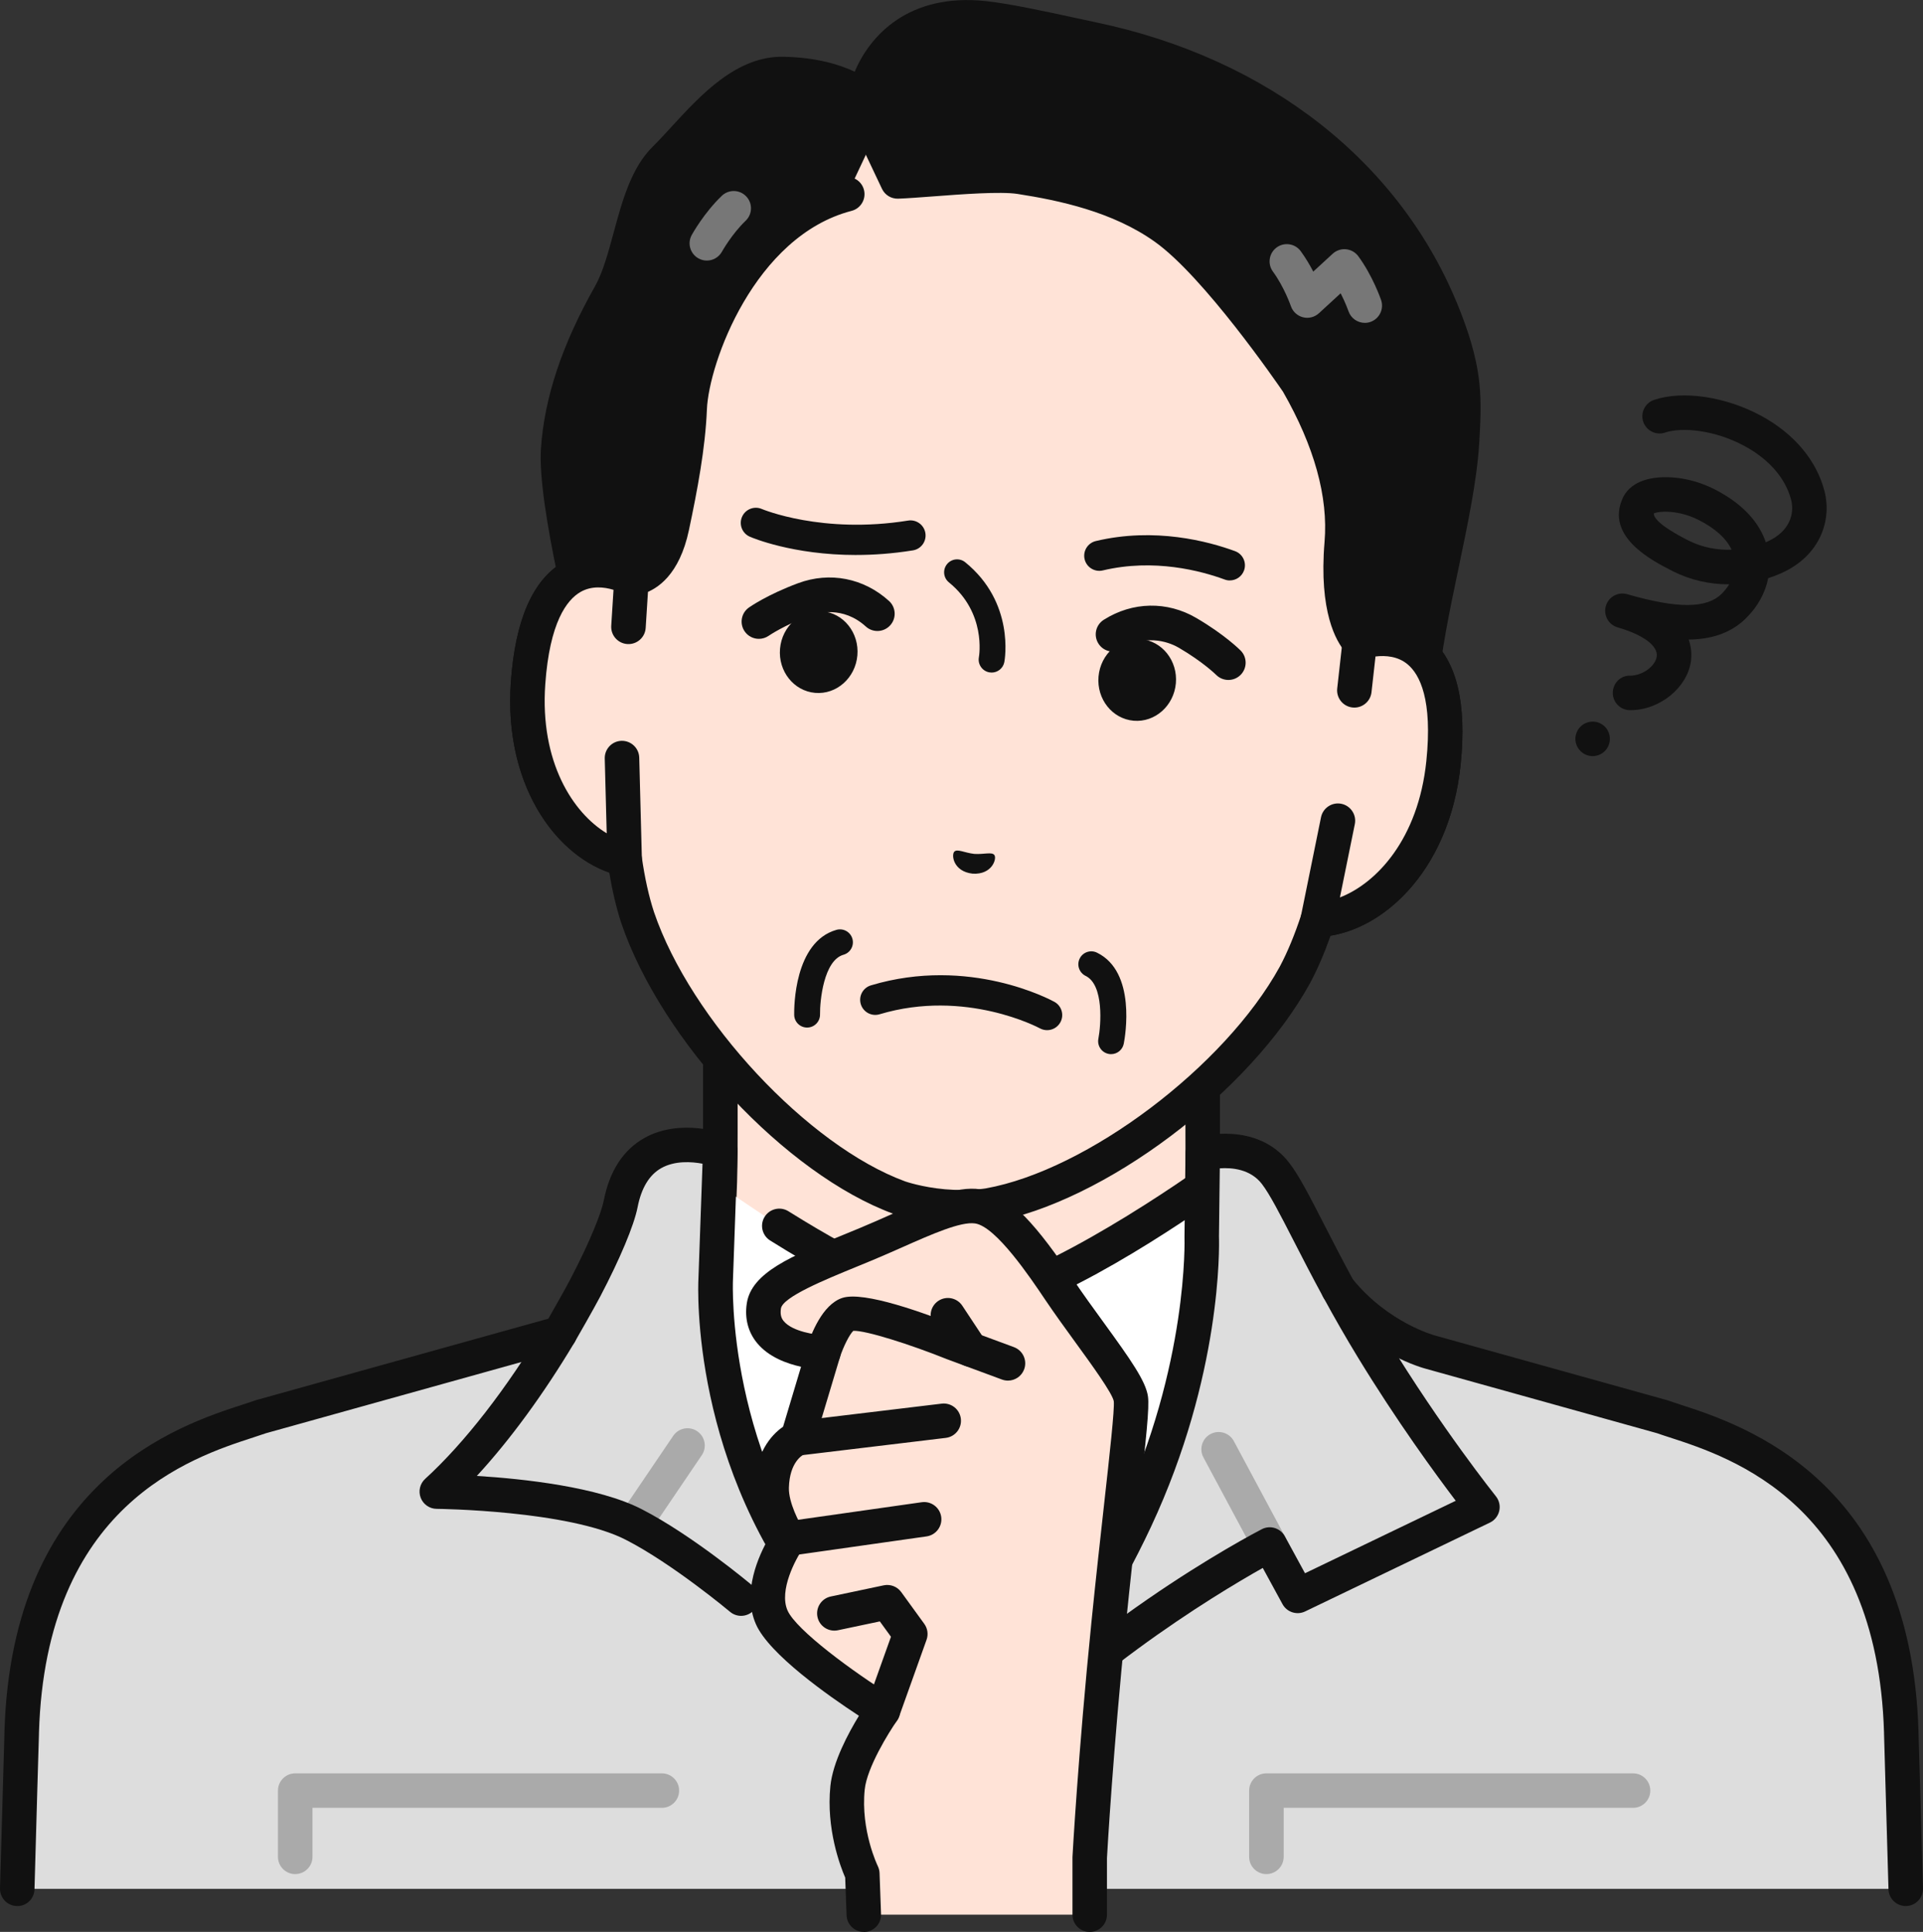 <?xml version="1.0" encoding="UTF-8"?><svg id="_レイヤー_2" xmlns="http://www.w3.org/2000/svg" viewBox="0 0 796.14 799.92"><rect x="0" y="0" width="796.14" height="799.92" fill="#333333" stroke="none"/><defs><style>.cls-1{fill:#111;}.cls-2{fill:#777;}.cls-3{fill:#fff;}.cls-4{fill:#ffdb43;}.cls-5{fill:#ffe3d7;}.cls-6{fill:#ddd;}.cls-7{fill:#aaa;}</style></defs><g id="_レイヤー_1-2"><path class="cls-1" d="M675.04,294.05c-.09,0-.18,0-.27,0-3.94-.05-7.11-3.28-7.06-7.22.04-3.95,3.22-7.21,7.22-7.06,5.02-.02,10.37-3.86,10.97-7.92.65-4.38-5.56-9.01-16.19-12.08-3.79-1.1-5.97-5.06-4.88-8.85,1.1-3.79,5.06-5.98,8.85-4.88h0s.02,0,.03,0c20.75,6,32.78,5.96,39.02-.13,1.27-1.24,2.33-2.57,3.18-3.97-8.21.05-16.17-1.79-23.37-5.44-8.41-4.26-28.11-14.25-20.67-30.36,1.05-2.28,3.38-5.38,8.47-7.16,7.82-2.74,19.47-1.39,29.01,3.37,13.46,6.72,19.3,15.12,21.71,22.18.18-.08.36-.15.53-.23,9.53-4.25,11.39-11.73,9.96-17.31-2.28-8.88-9.1-16.78-19.21-22.26-12.49-6.78-26.04-7.95-32.97-5.62-3.74,1.26-7.79-.75-9.05-4.48-1.26-3.74.75-7.79,4.48-9.05,11.87-4.01,29.69-1.36,44.35,6.59,13.64,7.4,22.96,18.5,26.23,31.27,2.97,11.57-1.43,26.55-17.98,33.92-1.75.78-3.54,1.46-5.35,2.04-1.21,6.12-4.41,11.93-9.35,16.75-6.4,6.25-14.64,8.56-23.57,8.67,1.31,3.68,1.22,6.97.91,9.11-1.62,10.96-13.03,20.12-24.99,20.12ZM684.72,212.59c-.13,1.42,1.57,4.75,14.28,11.19,5.92,3,12.15,4.04,17.9,3.83-2.2-4.72-6.94-8.97-13.94-12.46-8-3.99-16.01-3.63-18.25-2.56Z"/><path class="cls-1" d="M659.4,313.08c-1.89,0-3.75-.75-5.07-2.11-1.32-1.32-2.11-3.14-2.11-5.04s.79-3.71,2.11-5.04c1.64-1.68,4.11-2.43,6.46-1.96.43.07.89.21,1.32.39.43.18.86.39,1.21.68.39.25.79.54,1.11.89,1.32,1.32,2.07,3.14,2.07,5.04s-.75,3.71-2.07,5.04c-1.32,1.36-3.18,2.11-5.04,2.11Z"/><path class="cls-5" d="M603.26,592.67c-66.14-24.87-80.76-46.79-92.2-59.67-11.44-12.88-13.15-22.17-13.15-63.9v-129.76l-99.84,22.82-99.84-22.82v129.76c0,41.73-1.71,51.02-13.15,63.9-11.44,12.88-26.06,34.8-92.2,59.67-66.06,24.84,131.2,143.7,131.2,143.7h147.98s197.26-118.87,131.2-143.7Z"/><path class="cls-1" d="M324.07,743.52c-1.25,0-2.53-.33-3.68-1.03-25.41-15.31-151.97-93.83-148.1-136.09.59-6.44,4.2-15.2,18.07-20.42,58.77-22.1,75.31-41.38,86.26-54.14,1.08-1.26,2.11-2.46,3.11-3.59,9.34-10.52,11.35-16.77,11.35-59.16v-129.76c0-2.17.99-4.23,2.69-5.59,1.7-1.36,3.93-1.86,6.05-1.38l98.25,22.46,98.25-22.46c2.12-.48,4.34.02,6.05,1.38,1.7,1.36,2.69,3.41,2.69,5.59v129.76c0,42.39,2,48.64,11.35,59.16,1,1.13,2.03,2.33,3.11,3.59,10.95,12.76,27.49,32.04,86.26,54.14,13.86,5.21,17.48,13.98,18.07,20.42,3.87,42.26-122.69,120.78-148.1,136.09-3.38,2.04-7.77.95-9.8-2.43-2.04-3.38-.95-7.77,2.43-9.8,55.86-33.67,143.61-96.71,141.24-122.56-.13-1.42-.48-5.19-8.87-8.35-62.2-23.39-80.18-44.34-92.07-58.21-1.03-1.2-2-2.33-2.95-3.4-13.48-15.18-14.95-27.32-14.95-68.65v-120.8l-91.11,20.83c-1.05.24-2.14.24-3.18,0l-91.11-20.83v120.8c0,41.33-1.47,53.47-14.95,68.65-.95,1.07-1.93,2.21-2.95,3.4-11.9,13.87-29.87,34.82-92.07,58.21-8.39,3.15-8.74,6.93-8.87,8.35-2.37,25.85,85.38,88.89,141.24,122.56,3.38,2.03,4.47,6.42,2.43,9.8-1.34,2.22-3.7,3.46-6.13,3.46Z"/><path class="cls-3" d="M398.07,540.37c-18.91,0-51.11-17.58-75.43-32.79l-32.49-21.81-18.89,42.26v224.09h255.42v-224.09l-20.67-42.26s-74.6,54.6-107.93,54.6Z"/><path class="cls-1" d="M526.67,759.26h-255.42c-3.94,0-7.14-3.2-7.14-7.14v-224.09c0-1,.21-2,.62-2.91l18.89-42.26c1.61-3.6,5.83-5.22,9.44-3.61,3.6,1.61,5.22,5.83,3.61,9.44l-18.27,40.87v215.42h241.13v-215.29l-16.24-33.2c-20.22,14.19-75.54,51.03-105.22,51.03-16.62,0-43.28-11.4-79.22-33.88-3.34-2.09-4.36-6.5-2.27-9.84,2.09-3.34,6.5-4.36,9.84-2.27,32.69,20.44,58.13,31.71,71.64,31.71,25.43,0,83.48-38.42,103.71-53.22,1.71-1.25,3.88-1.68,5.93-1.17,2.05.51,3.78,1.9,4.7,3.8l20.67,42.26c.48.98.73,2.05.73,3.14v224.09c0,3.94-3.2,7.14-7.14,7.14Z"/><path class="cls-1" d="M447.51,623.19c-2.33,0-4.62-1.14-5.99-3.24l-49.44-75.67c-2.16-3.3-1.23-7.73,2.07-9.89,3.3-2.16,7.73-1.23,9.89,2.07l49.44,75.67c2.16,3.3,1.23,7.73-2.07,9.89-1.21.79-2.56,1.16-3.9,1.16Z"/><path class="cls-1" d="M348.62,623.19c-1.34,0-2.69-.37-3.9-1.16-3.3-2.16-4.23-6.58-2.07-9.89l49.44-75.67c2.16-3.3,6.59-4.23,9.89-2.07,3.3,2.16,4.23,6.58,2.07,9.89l-49.44,75.67c-1.37,2.1-3.66,3.24-5.99,3.24Z"/><polygon class="cls-4" points="430.08 589.37 398.07 540.37 366.06 589.37 379.03 634.9 356.79 759.64 439.34 759.64 417.11 634.9 430.08 589.37"/><path class="cls-1" d="M432.31,760.89q-22.35-125.36-22.35-125.99c0-.66.09-1.32.27-1.96l12.08-42.39-24.25-37.11-24.25,37.12,12.08,42.39c.18.64.27,1.29.27,1.96s0,.63-22.35,125.99l-14.06-2.51s19.34-108.5,21.95-123.11l-12.52-43.94c-.57-1.99-.24-4.13.89-5.86l32.01-49c1.32-2.02,3.57-3.24,5.98-3.24s4.66,1.22,5.98,3.24l32.01,49c1.13,1.73,1.46,3.87.89,5.86l-12.52,43.94c2.6,14.61,21.95,123.11,21.95,123.11l-14.06,2.51Z"/><path class="cls-1" d="M398.07,648.88c-13.45,0-22.72-7.71-23.73-8.6-2.98-2.59-3.29-7.1-.7-10.08,2.59-2.98,7.1-3.29,10.08-.7.02.02,6.14,5.09,14.35,5.09s14.33-5.07,14.4-5.13c3-2.53,7.5-2.18,10.05.8,2.55,2.98,2.24,7.44-.72,10.01-1.01.88-10.27,8.6-23.73,8.6Z"/><path class="cls-1" d="M397.71,662.47c-3.94,0-7.14-3.2-7.14-7.14v-13.59c0-3.94,3.2-7.14,7.14-7.14s7.14,3.2,7.14,7.14v13.59c0,3.94-3.2,7.14-7.14,7.14Z"/><path class="cls-6" d="M688.22,586.64h0l-95.88-26.72s-21.64-5.48-38.22-26.2c-12.56-23.07-20.12-40.22-26.06-47.89-10.57-13.66-30.12-8.14-30.12-8.14l-.41,34.34s2.08,53.91-27.47,117.14c-26.59,56.91-72,111.29-72,111.29,0,0-16.93-29.51-53.85-73.68-51.66-61.82-47.92-136.77-47.92-136.77l1.9-53.61s-34.4-12.89-41.23,22.1c-1.26,6.46-6.61,19.45-14.81,35.06-2.7,5.14-9.93,17.75-10.42,18.57l-123.84,34.52h0c-19.75,7.07-95.75,23.39-98.92,130.65-.1,3.25-.93,31.48-1.85,64.78h781.85c-.92-33.3-1.75-61.53-1.85-64.78-3.17-107.26-79.17-123.58-98.92-130.65Z"/><path class="cls-1" d="M788.99,789.21c-3.85,0-7.03-3.07-7.14-6.95-.89-32.09-1.69-59.48-1.84-64.32v-.45c-2.81-94.41-63.09-113.98-88.83-122.34-1.95-.63-3.68-1.19-5.12-1.71l-95.64-26.66c-.81-.21-24.01-6.28-41.88-28.61-.26-.33-.5-.68-.7-1.05-4.78-8.78-8.79-16.62-12.34-23.54-5.48-10.69-9.81-19.14-13.1-23.39-4.73-6.11-12.36-6.79-17.4-6.43l-.34,28.19c.14,4.21,1.2,57.45-28.14,120.25-26.68,57.1-71.11,110.59-72.99,112.84-1.5,1.79-3.77,2.73-6.1,2.54-2.33-.2-4.41-1.53-5.57-3.56-.17-.29-17.13-29.58-53.14-72.66-52.85-63.23-49.73-138.54-49.57-141.71l1.7-47.81c-4.55-.85-11.48-1.33-17.1,1.84-4.94,2.79-8.23,8.23-9.78,16.18-1.46,7.47-7.25,21.31-15.49,37.01-2.71,5.17-10,17.89-10.61,18.91-.94,1.57-2.45,2.72-4.21,3.22l-123.59,34.45c-1.45.51-3.17,1.07-5.12,1.71-25.74,8.36-86.02,27.94-88.82,122.34v.45c-.16,4.84-.96,32.22-1.85,64.32-.11,3.94-3.36,7.12-7.34,6.94-3.94-.11-7.05-3.39-6.94-7.34.89-32.11,1.69-59.5,1.84-64.35v-.45c3.1-104.46,72.55-127.02,98.7-135.51,1.91-.62,3.58-1.16,4.97-1.66.16-.06.33-.11.49-.16l121.02-33.73c2.31-4.04,6.82-11.98,8.82-15.79,9-17.14,13.23-28.55,14.12-33.11,2.4-12.29,8.08-21.02,16.89-25.95,14.99-8.38,33.09-1.76,33.86-1.47,2.88,1.08,4.74,3.87,4.63,6.94l-1.9,53.61c-.04.82-2.9,73.13,46.26,131.94,25.48,30.49,41.45,53.91,49.13,65.89,13.27-16.92,44.68-58.96,64.76-101.94,28.48-60.96,26.82-113.32,26.8-113.84,0-.12,0-.24,0-.36l.41-34.35c.04-3.17,2.16-5.93,5.2-6.79.99-.28,24.34-6.63,37.71,10.64,4.11,5.31,8.47,13.83,14.52,25.63,3.43,6.69,7.31,14.26,11.86,22.66,14.71,18.05,33.84,23.21,34.03,23.26l96.02,26.76c.16.05.33.1.49.16,1.38.49,3.06,1.04,4.97,1.66,26.14,8.49,95.59,31.04,98.68,135.51v.45c.16,4.84.97,32.24,1.85,64.35.11,3.94-3,7.23-6.94,7.34-.07,0-.13,0-.2,0Z"/><path class="cls-7" d="M122.22,775.99c-3.94,0-7.14-3.2-7.14-7.14v-27.44c0-3.94,3.2-7.14,7.14-7.14h151.8c3.94,0,7.14,3.2,7.14,7.14s-3.2,7.14-7.14,7.14h-144.65v20.29c0,3.94-3.2,7.14-7.14,7.14Z"/><path class="cls-7" d="M524.3,775.99c-3.94,0-7.14-3.2-7.14-7.14v-27.44c0-3.94,3.2-7.14,7.14-7.14h151.8c3.94,0,7.14,3.2,7.14,7.14s-3.2,7.14-7.14,7.14h-144.65v20.29c0,3.94-3.2,7.14-7.14,7.14Z"/><path class="cls-7" d="M262.45,638.4c-1.38,0-2.77-.4-4-1.23-3.27-2.21-4.12-6.65-1.91-9.92l22.18-32.73c2.21-3.26,6.66-4.12,9.92-1.91,3.27,2.21,4.12,6.65,1.91,9.92l-22.18,32.73c-1.38,2.04-3.63,3.14-5.92,3.14Z"/><path class="cls-1" d="M306.84,669.06c-1.62,0-3.25-.55-4.59-1.67-.23-.2-23.65-19.79-43.06-29.78-23.82-12.26-77.86-12.85-78.41-12.86-2.94-.02-5.56-1.85-6.61-4.59-1.05-2.74-.31-5.85,1.86-7.83,16.24-14.81,33.85-37.49,49.59-63.87,2.02-3.39,6.41-4.49,9.79-2.47,3.39,2.02,4.5,6.41,2.47,9.79-12.74,21.36-26.76,40.49-40.46,55.34,19.13,1.18,50.25,4.5,68.29,13.79,20.85,10.73,44.71,30.7,45.71,31.54,3.02,2.54,3.41,7.04.88,10.06-1.41,1.68-3.44,2.55-5.47,2.55Z"/><path class="cls-1" d="M373.75,789.21c-.87,0-1.75-.16-2.61-.5-3.67-1.44-5.48-5.59-4.04-9.26,8.44-21.51,24.63-42.5,25.32-43.38,2.42-3.11,6.9-3.68,10.02-1.26,3.12,2.42,3.68,6.9,1.27,10.02-.16.2-15.63,20.27-23.3,39.84-1.1,2.81-3.8,4.54-6.65,4.54Z"/><path class="cls-7" d="M525.67,646.67c-2.55,0-5.01-1.37-6.3-3.77l-21.14-39.44c-1.86-3.48-.56-7.81,2.92-9.67,3.48-1.86,7.81-.56,9.67,2.92l21.14,39.44c1.86,3.48.56,7.81-2.92,9.67-1.07.58-2.23.85-3.37.85Z"/><path class="cls-7" d="M434.07,789.21c-3.94,0-7.14-3.2-7.14-7.14v-40.66c0-3.94,3.2-7.14,7.14-7.14s7.14,3.2,7.14,7.14v40.66c0,3.94-3.2,7.14-7.14,7.14Z"/><path class="cls-1" d="M398.06,747.6c-1.59,0-3.18-.52-4.51-1.61-3.06-2.49-3.52-6.99-1.02-10.05,49.59-60.84,126.6-101.08,129.86-102.76,3.45-1.79,7.69-.48,9.55,2.93l8.34,15.31,62.41-30.01c-8.2-10.8-24.45-32.99-40.68-59.66-4.8-7.88-9.43-15.94-14.16-24.63-1.89-3.47-.61-7.8,2.86-9.69,3.46-1.88,7.8-.61,9.69,2.86,4.62,8.49,9.14,16.35,13.81,24.03,22.45,36.88,44.88,64.95,45.1,65.23,1.36,1.7,1.88,3.93,1.39,6.05-.48,2.12-1.91,3.91-3.87,4.85l-76.49,36.78c-3.43,1.65-7.55.32-9.37-3.02l-8.17-14.99c-19.23,10.82-79.41,46.9-119.21,95.74-1.41,1.73-3.47,2.63-5.54,2.63Z"/><path class="cls-5" d="M562.96,265.86s0,0-.01,0l6.79-77.56c1.96-22.37-1.7-44.89-10.75-65.44-17.29-39.24-55.06-86.48-126.65-93.05l-1.25-.11c-71.64-5.96-117.04,34-140.88,69.64-12.48,18.67-20,40.21-21.95,62.58l-6.79,77.56s0,0,0,0c-16.14-7.78-39.34-5.66-42.83,43.29-3.09,43.36,20.95,68.84,39.98,72.92h0c1.2,8.43,2.92,16.72,5.37,24.19,15.97,46.95,65.79,100.35,108.3,115.97,0,0,7.6,2.73,18.33,3.67,10.74.94,18.69-.43,18.69-.43,44.57-8,102.91-51.94,126.79-95.4,3.71-6.93,6.84-14.8,9.49-22.89h0c19.45-.72,47.55-21.63,52.03-64.87,5.07-48.81-17.41-54.92-34.65-50.07Z"/><path class="cls-1" d="M398.17,507c-2.48,0-5.24-.1-8.19-.35-11.53-1.01-19.78-3.94-20.13-4.07-44.43-16.32-95.99-71.45-112.64-120.39-2.02-6.18-3.68-13.17-4.97-20.88-22.75-7.93-43.75-36.85-40.74-79.04,1.82-25.57,9.1-42.22,21.64-49.49,6.49-3.76,14.08-4.77,22-3.03l5.99-68.44c2.06-23.58,10.06-46.38,23.13-65.93,20.12-30.09,66.04-79.56,147.41-72.79l1.28.11c81.35,7.47,117.97,64.16,132.57,97.29,9.48,21.52,13.4,45.36,11.33,68.94l-5.99,68.45c8.09-.34,15.41,1.97,21.14,6.81,11.08,9.33,15.36,27,12.71,52.49-4.37,42.07-30.07,66.91-53.85,70.77-2.6,7.37-5.45,13.95-8.48,19.62-24.93,45.38-85.29,90.72-131.83,99.07-.3.05-5.17.87-12.39.87ZM247.73,243.23c-2.47,0-5.02.51-7.42,1.91-5.63,3.26-12.73,12.53-14.55,38.15-2.81,39.44,18.4,62.01,34.35,65.43,2.93.63,5.15,3.02,5.57,5.98,1.24,8.73,2.95,16.46,5.09,22.98,15.17,44.58,63.76,96.72,103.97,111.49,0,0,6.92,2.42,16.49,3.26,9.58.84,16.8-.35,16.87-.36,42.1-7.55,99.02-50.46,121.73-91.8,3.19-5.98,6.22-13.29,8.96-21.67.93-2.85,3.54-4.81,6.53-4.92,16.31-.6,41.11-19.14,45.19-58.47,2.65-25.54-2.73-35.9-7.71-40.09-5.73-4.83-13.68-3.55-17.91-2.36-2.26.63-4.69.12-6.5-1.37-1.81-1.5-2.77-3.78-2.56-6.12l6.79-77.56c1.85-21.2-1.66-42.62-10.17-61.94-13.33-30.25-46.73-82.02-120.76-88.82l-1.22-.11c-74.06-6.15-115.95,39.02-134.32,66.5-11.74,17.55-18.92,38.03-20.78,59.23l-6.79,77.56c-.21,2.34-1.54,4.43-3.58,5.59-2.04,1.16-4.52,1.24-6.63.23-2.49-1.2-6.44-2.69-10.63-2.69Z"/><path class="cls-1" d="M597.57,130.55c-25-63.13-81.27-100.99-145.36-114.36-11.47-2.39-33.09-7.42-44.79-8.66-43.2-4.59-49.4,33.14-49.4,33.14,0,0-9.81-9.59-33.84-10.05-20.1-.39-36.18,22.65-48.84,35.09-12.94,12.71-13.77,40.42-22.8,56.4-11.13,19.69-19.91,41.36-21.43,64.11-1.52,22.75,14.76,84.77,14.76,84.77l15.6-31.5s12.12.59,16.8-21.5c3.28-15.5,6.65-32.84,7.29-48.75.89-22.09,21.2-77.42,65.24-88.86l11.61-24.67,9.19,19.41c11.38-.37,39.53-3.62,50.77-1.87,21.01,3.26,42.47,8.62,59.93,21.08,22.32,15.93,54.93,64.08,54.93,64.08,11.44,19.92,20.21,43.27,18.26,66.5-2.71,32.35,7.47,40.95,7.47,40.95l13.05,32.18,12.32-13.08c1.72-29.07,15.23-72.67,16.95-101.75.47-7.97.94-15.99.1-23.92-1.06-9.94-4.16-19.51-7.81-28.74Z"/><path class="cls-1" d="M576.01,305.18c-.44,0-.88-.04-1.31-.12-2.39-.45-4.39-2.08-5.3-4.34l-12.53-30.91c-3.6-4.16-10.92-16.41-8.49-45.49,1.55-18.57-4.23-39.47-17.2-62.12-2.36-3.46-32.73-47.59-53.02-62.06-17.48-12.47-39.58-17.15-56.88-19.84-7.02-1.09-23.26.13-35.11,1.03-5.76.43-10.73.81-14.33.93-2.88.08-5.47-1.51-6.69-4.08l-9.19-19.41c-1.69-3.57-.16-7.82,3.4-9.51,3.56-1.69,7.82-.16,9.51,3.4l7.14,15.09c2.64-.17,5.72-.4,9.08-.65,13.93-1.05,29.72-2.24,38.37-.9,18.86,2.93,43.06,8.11,62.99,22.32,23.11,16.49,55.34,63.88,56.7,65.89.1.15.19.29.28.45,14.54,25.31,20.99,49.08,19.18,70.66-2.27,27.1,5.14,35.04,5.22,35.12.88.75,1.33,1.47,1.76,2.55l8.86,21.86,2.94-3.12c1.16-14.58,4.85-32.22,8.43-49.3,3.69-17.61,7.51-35.82,8.33-49.83.45-7.56.91-15.37.13-22.74-.83-7.85-3.1-16.13-7.35-26.86-22.15-55.94-73.24-96.03-140.18-110-2.42-.51-5.3-1.13-8.44-1.81-11.3-2.45-26.79-5.8-35.65-6.75-35.15-3.74-41.05,24.05-41.6,27.23-.46,2.61-2.33,4.77-4.85,5.58-2.52.81-5.29.18-7.19-1.67h0s-8.59-7.62-28.99-8.01c-12.81-.2-24.9,12.84-35.5,24.39-2.86,3.11-5.55,6.06-8.2,8.65-6.21,6.1-9.4,17.87-12.49,29.25-2.42,8.94-4.93,18.18-9.1,25.56-12.55,22.2-19.26,42.18-20.53,61.08-.87,13,4.98,42.25,9.91,63.59l6.92-13.97c1.37-2.76,3.57-4.41,6.57-3.99,2.36-.36,7.15-4.03,9.65-15.82,3.35-15.83,6.54-32.55,7.14-47.55,1.06-26.34,23.5-83.26,70.58-95.49,3.81-.99,7.72,1.3,8.71,5.12.99,3.82-1.3,7.72-5.12,8.71-40.18,10.44-59.13,63.06-59.9,82.24-.65,16.07-3.96,33.5-7.44,49.94-3.93,18.57-13.09,24.46-18.94,26.32l-14.05,28.37c-1.32,2.67-4.16,4.24-7.13,3.94-2.96-.3-5.43-2.41-6.18-5.29-.68-2.58-16.56-63.42-14.97-87.06,1.41-21.08,8.72-43.05,22.34-67.15,3.29-5.82,5.45-13.81,7.75-22.27,3.58-13.22,7.29-26.89,16.27-35.71,2.38-2.34,4.95-5.14,7.68-8.12,12.01-13.09,26.91-29.36,46.3-29.02,13.68.26,23.32,3.24,29.56,6.19,6.3-14.99,22.36-32.64,54.3-29.24,9.63,1.02,24.9,4.33,37.17,6.99,3.1.67,5.94,1.29,8.33,1.79,71.72,14.97,126.6,58.24,150.54,118.72,3.19,8.07,7.02,18.84,8.27,30.61.91,8.54.41,16.96-.07,25.09-.89,15.06-4.82,33.8-8.61,51.92-3.69,17.61-7.51,35.82-8.34,49.83-.1,1.67-.78,3.26-1.93,4.48l-12.32,13.08c-1.36,1.45-3.25,2.25-5.2,2.25Z"/><path class="cls-5" d="M218.63,282.77c-3.09,43.36,20.95,68.84,39.98,72.92l-1.09-41.81,2.67-54.34,1.27-20.06c-16.14-7.78-39.35-5.67-42.83,43.29Z"/><path class="cls-1" d="M258.61,362.83c-.5,0-1-.05-1.5-.16-24.51-5.26-48.82-35.23-45.61-80.41,1.82-25.57,9.1-42.23,21.64-49.49,9.03-5.23,20.19-5.13,31.42.28,2.62,1.26,4.21,3.98,4.03,6.89l-1.27,20.06c-.25,3.94-3.63,6.92-7.58,6.68-3.94-.25-6.93-3.64-6.68-7.58l.94-14.88c-4.01-1.21-9.13-1.73-13.7.91-5.63,3.26-12.73,12.53-14.55,38.15-2.3,32.37,11.57,53.37,25.43,61.75l-.81-30.96c-.1-3.94,3.01-7.22,6.95-7.33,3.94-.08,7.22,3.01,7.33,6.95l1.09,41.81c.06,2.19-.89,4.28-2.58,5.68-1.29,1.07-2.91,1.65-4.56,1.65Z"/><path class="cls-5" d="M562.95,265.86l-2.23,19.98-6.8,53.97-8.33,40.98c19.45-.72,47.54-21.63,52.03-64.87,5.07-48.82-17.42-54.93-34.67-50.07Z"/><path class="cls-1" d="M545.58,387.94c-2.09,0-4.09-.92-5.45-2.52-1.42-1.67-1.99-3.9-1.55-6.04l8.33-40.98c.79-3.87,4.56-6.36,8.42-5.58,3.87.79,6.36,4.56,5.58,8.42l-6.17,30.35c15.11-5.85,32.42-24.12,35.77-56.4,2.65-25.54-2.73-35.9-7.71-40.09-4.04-3.4-9.17-3.77-13.33-3.28l-1.66,14.82c-.44,3.92-3.98,6.74-7.89,6.3-3.92-.44-6.74-3.97-6.3-7.89l2.23-19.98c.32-2.89,2.36-5.29,5.16-6.08,12-3.38,23.01-1.54,30.99,5.18,11.09,9.33,15.36,27,12.72,52.5-4.68,45.06-33.83,70.35-58.88,71.27-.09,0-.18,0-.26,0Z"/><path class="cls-2" d="M292.63,107.89c-1.17,0-2.35-.29-3.44-.89-3.45-1.91-4.71-6.24-2.81-9.69.2-.37,5.11-9.21,12.45-16.23,2.85-2.73,7.37-2.63,10.1.22,2.73,2.85,2.63,7.37-.22,10.1-5.72,5.47-9.78,12.74-9.82,12.81-1.3,2.35-3.74,3.68-6.26,3.68Z"/><path class="cls-2" d="M565.04,133.68c-2.97,0-5.75-1.87-6.76-4.84-.02-.04-1.16-3.35-3.24-7.4l-9,8.27c-1.78,1.63-4.26,2.26-6.6,1.66-2.34-.6-4.22-2.33-5-4.61-.02-.07-2.76-7.93-7.44-14.31-2.33-3.18-1.64-7.65,1.54-9.98,3.18-2.33,7.65-1.64,9.98,1.54,2.05,2.8,3.78,5.75,5.18,8.45l8.05-7.4c1.5-1.37,3.5-2.05,5.53-1.85,2.02.2,3.86,1.25,5.07,2.88,6,8.19,9.3,17.74,9.44,18.15,1.27,3.73-.72,7.79-4.45,9.07-.76.26-1.54.38-2.31.38Z"/><path class="cls-1" d="M460.01,436.48c-.34,0-.68-.03-1.03-.1-2.9-.56-4.8-3.38-4.24-6.28,1.06-5.56,2.38-22.28-5.28-26.02-2.66-1.3-3.77-4.5-2.47-7.16,1.29-2.66,4.5-3.77,7.16-2.47,16.36,7.97,11.69,34.67,11.1,37.69-.5,2.56-2.74,4.34-5.25,4.34Z"/><path class="cls-1" d="M334.15,425.47c-2.92,0-5.3-2.33-5.35-5.26-.05-3.07-.02-30.19,17.48-35.19,2.84-.81,5.81.83,6.62,3.68.81,2.84-.83,5.81-3.68,6.62-8.19,2.34-9.8,19.05-9.72,24.71.04,2.96-2.31,5.39-5.27,5.44-.03,0-.06,0-.09,0Z"/><path class="cls-1" d="M433.5,426.55c-1.02,0-2.05-.25-3-.77h0c-.3-.17-30.79-16.48-66.34-5.81-3.3.99-6.79-.88-7.78-4.19-.99-3.31.88-6.79,4.19-7.78,40.74-12.23,74.55,6.04,75.97,6.83,3.02,1.67,4.12,5.47,2.45,8.49-1.14,2.06-3.27,3.23-5.48,3.23Z"/><path class="cls-1" d="M354.43,229.8c-26.25,0-43.1-7.18-43.99-7.57-3.16-1.38-4.61-5.06-3.23-8.23,1.38-3.16,5.05-4.61,8.21-3.24h0c.25.1,25.01,10.51,60.54,4.79,3.4-.55,6.61,1.77,7.16,5.18.55,3.41-1.77,6.62-5.18,7.16-8.45,1.36-16.34,1.9-23.51,1.9Z"/><path class="cls-1" d="M509.16,240.34c-.72,0-1.44-.12-2.15-.39-9.72-3.57-29.2-8.81-50.44-3.76-3.36.8-6.73-1.28-7.53-4.63-.8-3.36,1.28-6.73,4.63-7.53,24.42-5.82,46.6.12,57.65,4.18,3.24,1.19,4.9,4.78,3.71,8.02-.93,2.53-3.32,4.1-5.87,4.1Z"/><path class="cls-1" d="M314.19,264.52c-2.25,0-4.46-1.05-5.85-3.03-2.26-3.22-1.51-7.66,1.71-9.93.31-.22,7.64-5.36,20.4-10.09,13.12-4.86,27.18-2.11,37.61,7.37,2.92,2.65,3.14,7.17.48,10.09-2.65,2.92-7.17,3.14-10.09.48-9.49-8.63-20.03-5.66-23.03-4.55-10.86,4.03-17.07,8.33-17.14,8.37-1.25.87-2.68,1.29-4.09,1.29Z"/><path class="cls-1" d="M354.96,271.39c-.82,9.33-8.65,16.27-17.49,15.5-8.84-.77-15.35-8.97-14.53-18.3.82-9.33,8.65-16.27,17.49-15.5,8.84.77,15.35,8.97,14.53,18.3Z"/><path class="cls-1" d="M508.56,281.54c-1.84,0-3.68-.71-5.08-2.12-.04-.04-5.41-5.35-15.41-11.2-2.76-1.62-12.63-6.37-23.47.48-3.34,2.11-7.75,1.11-9.85-2.23-2.11-3.34-1.11-7.75,2.23-9.85,11.92-7.53,26.24-7.8,38.32-.73,11.74,6.87,18.08,13.21,18.34,13.48,2.78,2.8,2.75,7.33-.05,10.1-1.39,1.38-3.21,2.07-5.03,2.07Z"/><path class="cls-1" d="M454.8,280.12c-.82,9.33,5.69,17.53,14.53,18.3,8.84.77,16.67-6.17,17.49-15.5.82-9.33-5.69-17.53-14.53-18.3-8.84-.77-16.67,6.17-17.49,15.5Z"/><path class="cls-1" d="M395.11,352.61c1.26-1.23,4.22.51,8.27.96,4.07.26,7.29-.94,8.31.48,1.06,1.47-.9,8.19-9.02,7.7-8.09-.91-8.86-7.87-7.56-9.14Z"/><path class="cls-1" d="M410.55,278.48c-.33,0-.66-.03-1-.09-2.91-.55-4.82-3.35-4.28-6.25.13-.72,3.07-18.43-12.41-31.01-2.3-1.87-2.65-5.24-.78-7.54,1.87-2.3,5.24-2.65,7.54-.78,20.54,16.69,16.37,40.3,16.19,41.3-.48,2.57-2.73,4.37-5.26,4.37Z"/><path class="cls-5" d="M438.55,534.02c-11.19-16.65-23.17-32.92-33.77-34.53-10.29-1.56-27.31,7.77-46.21,15.64-21.64,9-40.84,15.75-42.33,25.59-2.79,18.43,24.63,19.25,24.63,19.25l-10.66,35.59s-10.32,3.98-10.74,20.23c-.26,9.76,7.11,21.25,7.11,21.25,0,0-13.15,18.7-7.09,32.59,6.07,13.89,46.04,38.67,46.04,38.67,0,0-13.31,18.89-14.63,31.92-1.94,19.17,6.11,35.56,6.11,35.56l.62,17.01h93.52s0-23.65,0-23.65c0,0,2.28-41.92,7.83-96.88,5.08-50.26,10.05-86.86,9.21-93.06-.97-7.2-17.52-27.17-29.63-45.18Z"/><path class="cls-1" d="M357.62,799.92c-3.82,0-6.99-3.03-7.13-6.88l-.57-15.6c-2.06-4.76-7.93-20.19-6.13-37.94,1.01-9.93,7.42-21.86,11.82-29.06-12.54-8.2-37.23-25.51-42.66-37.95-5.8-13.28,1.18-28.47,5.31-35.62-2.53-4.85-6.14-13.22-5.93-21.26.35-13.46,6.6-21.26,11.87-24.86l7.44-24.83c-5.92-1.3-13.36-4.03-18.11-9.72-3.79-4.54-5.3-10.27-4.35-16.54,1.93-12.78,18.63-19.63,39.78-28.29,2.25-.92,4.54-1.86,6.87-2.83,4.22-1.75,8.34-3.58,12.31-5.34,14.85-6.59,27.68-12.28,37.71-10.76,12.38,1.87,23.96,15.78,38.64,37.61,3.85,5.73,8.17,11.67,12.34,17.41,11.2,15.42,17.58,24.45,18.44,30.79.62,4.6-.67,16.55-3.9,45.56-1.52,13.66-3.42,30.65-5.29,49.18-5.28,52.27-7.62,93.22-7.79,96.36v23.45c0,3.94-3.2,7.14-7.14,7.14s-7.14-3.2-7.14-7.14v-23.64c0-.13,0-.26.01-.39.02-.42,2.35-42.72,7.85-97.21,1.88-18.59,3.78-35.63,5.3-49.32,2.22-19.94,4.32-38.78,3.94-42.08-.66-3.41-9.43-15.48-15.84-24.29-4.25-5.85-8.64-11.9-12.64-17.84-6.06-9.02-20.26-30.14-28.91-31.45-5.91-.9-18.05,4.49-29.78,9.69-4.07,1.8-8.3,3.68-12.62,5.48-2.35.98-4.67,1.93-6.94,2.86-12.81,5.25-30.35,12.43-31.07,17.2-.43,2.87.4,4.31,1.18,5.24,3.64,4.39,13.47,5.69,16.62,5.8,2.21.08,4.27,1.18,5.56,2.98,1.29,1.8,1.68,4.09,1.05,6.22l-10.67,35.59c-.63,2.12-2.21,3.82-4.27,4.61-.43.21-5.89,3.03-6.17,13.76-.16,6.14,4.27,14.51,5.99,17.22,1.55,2.44,1.49,5.59-.18,7.96-3,4.3-10.01,17.32-6.38,25.62,3.57,8.16,27.44,25.65,43.26,35.46,1.67,1.04,2.84,2.72,3.23,4.64.39,1.93-.03,3.93-1.16,5.54-3.4,4.84-12.44,19.41-13.37,28.53-1.72,16.94,5.34,31.54,5.41,31.68.44.9.69,1.89.73,2.89l.62,17.01c.14,3.94-2.94,7.25-6.88,7.4-.09,0-.18,0-.27,0Z"/><path class="cls-1" d="M419.78,557.79l-22.57-8.34c-14.26-5.75-39.52-14.96-48.47-12.04-8.31,2.69-13.04,15.18-14.68,20.43-1.18,3.76.91,7.76,4.67,8.95,3.76,1.19,7.77-.9,8.96-4.66,1.44-4.54,4.06-9.7,5.6-11.09,5.05-.25,23.73,5.69,38.78,11.75l22.76,8.42c.82.3,1.65.44,2.48.44,2.9,0,5.63-1.78,6.7-4.67,1.37-3.7-.52-7.81-4.22-9.18Z"/><path class="cls-1" d="M330.19,602.7c-3.56,0-6.65-2.66-7.08-6.29-.47-3.92,2.32-7.47,6.24-7.94l60.51-7.28c3.92-.47,7.47,2.32,7.94,6.24.47,3.92-2.32,7.47-6.24,7.94l-60.51,7.28c-.29.03-.58.05-.86.05Z"/><path class="cls-1" d="M326.56,644.19c-3.5,0-6.56-2.57-7.06-6.14-.55-3.9,2.16-7.52,6.07-8.08l56.02-7.96c3.91-.56,7.52,2.16,8.08,6.07.55,3.9-2.16,7.52-6.07,8.08l-56.02,7.96c-.34.05-.68.07-1.01.07Z"/><path class="cls-1" d="M365.52,715.44c-.8,0-1.61-.13-2.4-.42-3.72-1.33-5.65-5.42-4.32-9.13l10.07-28.18-4.61-6.35-17.36,3.66c-3.87.81-7.65-1.65-8.46-5.52-.81-3.86,1.66-7.65,5.52-8.46l21.9-4.62c2.76-.58,5.6.51,7.26,2.8l9.54,13.15c1.38,1.91,1.74,4.38.94,6.6l-11.34,31.73c-1.04,2.92-3.79,4.74-6.73,4.74Z"/><path class="cls-1" d="M401.83,565.91c-2.32,0-4.59-1.12-5.97-3.2l-9.38-14.19c-2.18-3.29-1.27-7.72,2.02-9.9,3.29-2.17,7.72-1.27,9.9,2.02l9.38,14.19c2.18,3.29,1.27,7.72-2.02,9.9-1.21.8-2.58,1.18-3.93,1.18Z"/></g></svg>
